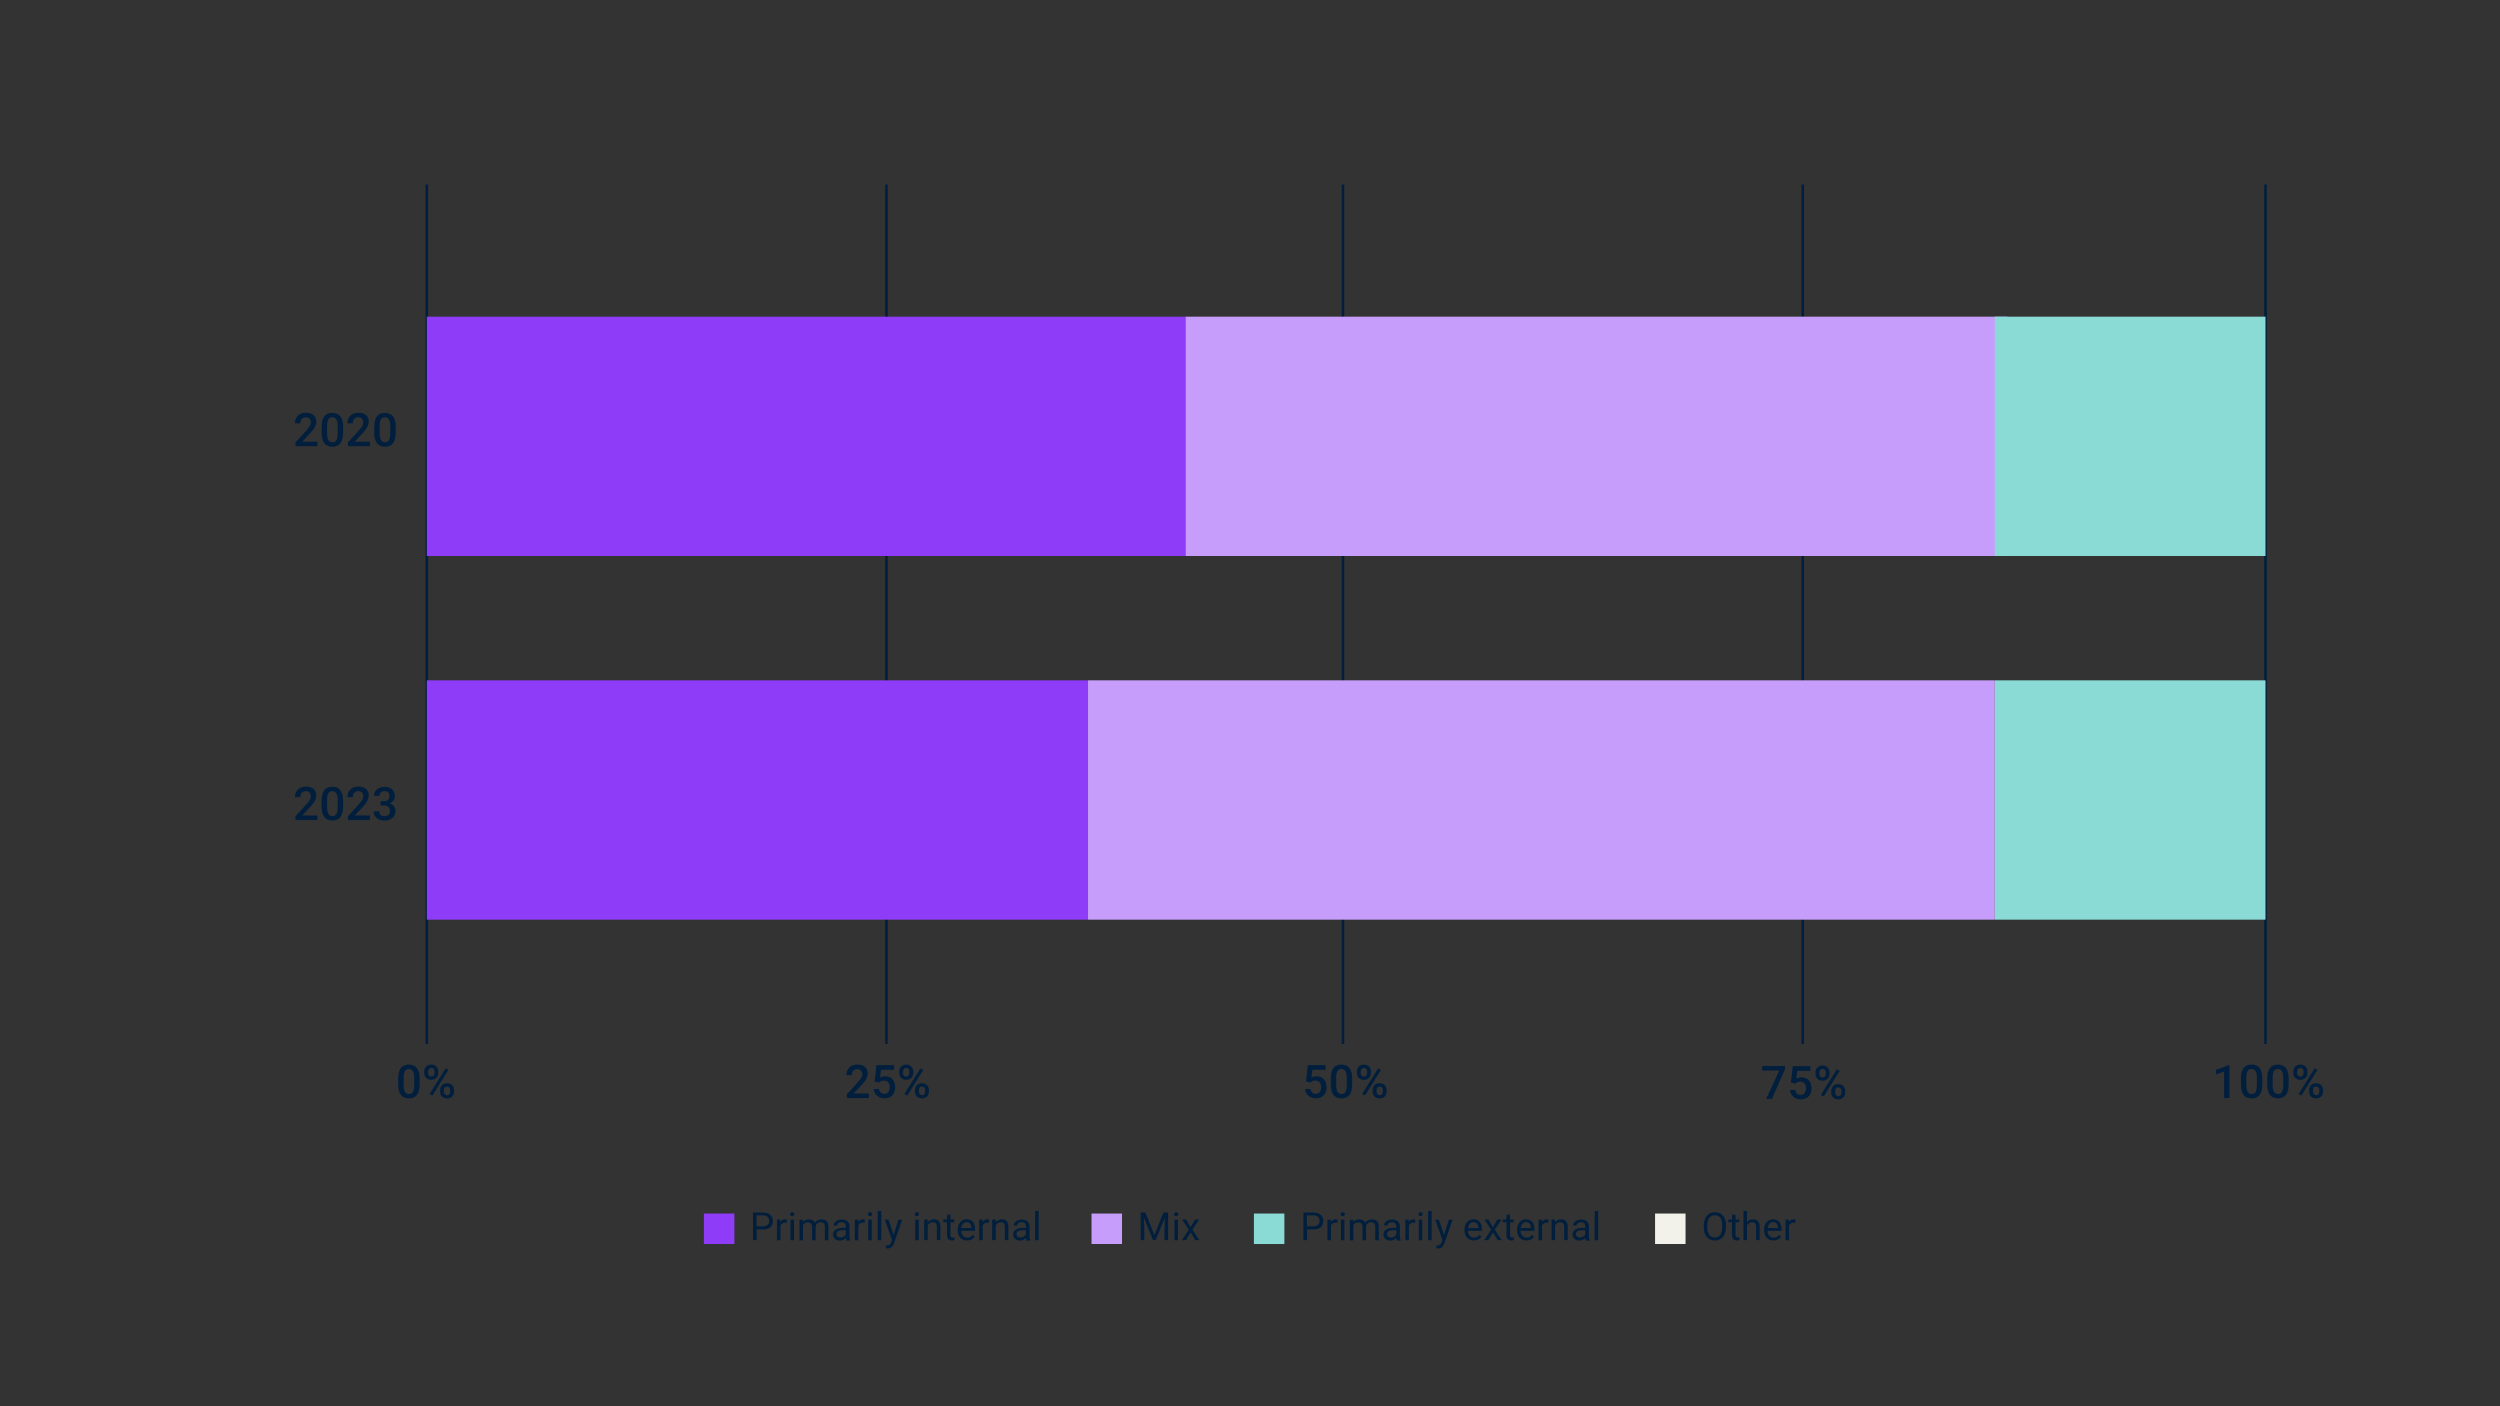 <?xml version="1.0" encoding="utf-8"?>
<!-- Generator: Adobe Illustrator 27.9.0, SVG Export Plug-In . SVG Version: 6.00 Build 0)  -->
<svg version="1.1" id="Layer_1" xmlns="http://www.w3.org/2000/svg" xmlns:xlink="http://www.w3.org/1999/xlink" x="0px" y="0px"
	 viewBox="0 0 1920 1080" style="enable-background:new 0 0 1920 1080;" xml:space="preserve">
<rect x="0" y="0" width="1920" height="1080" fill="#333333" stroke="none"/>
<style type="text/css">
	.st0{fill:none;stroke:#011F3D;stroke-width:1.339;stroke-miterlimit:10;}
	.st1{fill:none;stroke:#011F3D;stroke-width:1.079;stroke-miterlimit:10;}
	.st2{fill:#8E3CF7;}
	.st3{fill:#C69DFB;}
	.st4{fill:#8ADBD5;}
	.st5{fill:#058192;}
	.st6{fill:#F2F2EA;}
	.st7{fill:none;stroke:#011F3D;stroke-width:2.057;stroke-miterlimit:10;}
	.st8{fill:none;stroke:#011F3D;stroke-width:2;stroke-miterlimit:10;}
	.st9{fill:#011F3D;}
	.st10{fill:#FFFFFF;}
</style>
<g>
	<g>
		<path class="st9" d="M581.1,944.1v8.3h-2.8v-21.2h7.8c2.3,0,4.1,0.6,5.5,1.8c1.3,1.2,2,2.8,2,4.7c0,2.1-0.6,3.6-1.9,4.8
			c-1.3,1.1-3.1,1.7-5.5,1.7H581.1z M581.1,941.8h5c1.5,0,2.6-0.4,3.4-1.1c0.8-0.7,1.2-1.7,1.2-3.1c0-1.3-0.4-2.3-1.2-3
			c-0.8-0.8-1.9-1.2-3.3-1.2h-5.2V941.8z"/>
		<path class="st9" d="M604.3,939.1c-0.4-0.1-0.9-0.1-1.3-0.1c-1.8,0-3,0.8-3.6,2.3v11.2h-2.7v-15.8h2.6l0,1.8
			c0.9-1.4,2.1-2.1,3.8-2.1c0.5,0,0.9,0.1,1.2,0.2V939.1z"/>
		<path class="st9" d="M606.8,932.5c0-0.4,0.1-0.8,0.4-1.1c0.3-0.3,0.7-0.5,1.2-0.5c0.5,0,0.9,0.2,1.2,0.5c0.3,0.3,0.4,0.7,0.4,1.1
			s-0.1,0.8-0.4,1.1c-0.3,0.3-0.7,0.4-1.2,0.4c-0.5,0-0.9-0.1-1.2-0.4S606.8,932.9,606.8,932.5z M609.8,952.5h-2.7v-15.8h2.7V952.5z
			"/>
		<path class="st9" d="M616.6,936.7l0.1,1.8c1.2-1.4,2.7-2,4.7-2c2.2,0,3.7,0.8,4.5,2.5c0.5-0.8,1.2-1.4,2-1.8s1.8-0.7,3-0.7
			c3.5,0,5.2,1.8,5.3,5.5v10.6h-2.7V942c0-1.1-0.3-2-0.8-2.5c-0.5-0.6-1.4-0.8-2.6-0.8c-1,0-1.8,0.3-2.5,0.9c-0.7,0.6-1,1.4-1.2,2.4
			v10.5h-2.7v-10.3c0-2.3-1.1-3.4-3.4-3.4c-1.8,0-3,0.8-3.6,2.3v11.5h-2.7v-15.8H616.6z"/>
		<path class="st9" d="M650,952.5c-0.2-0.3-0.3-0.9-0.4-1.7c-1.3,1.3-2.8,2-4.5,2c-1.6,0-2.8-0.4-3.8-1.3c-1-0.9-1.5-2-1.5-3.3
			c0-1.6,0.6-2.9,1.9-3.8c1.2-0.9,3-1.4,5.3-1.4h2.6v-1.2c0-0.9-0.3-1.7-0.8-2.3c-0.6-0.6-1.4-0.8-2.5-0.8c-1,0-1.8,0.2-2.4,0.7
			c-0.7,0.5-1,1.1-1,1.8h-2.7c0-0.8,0.3-1.5,0.8-2.3c0.6-0.7,1.3-1.3,2.3-1.7c1-0.4,2-0.6,3.2-0.6c1.8,0,3.2,0.5,4.3,1.4
			c1,0.9,1.6,2.2,1.6,3.8v7.3c0,1.4,0.2,2.6,0.6,3.5v0.2H650z M645.5,950.4c0.8,0,1.6-0.2,2.4-0.7c0.8-0.4,1.3-1,1.6-1.7v-3.2h-2.1
			c-3.3,0-5,1-5,2.9c0,0.8,0.3,1.5,0.8,2S644.6,950.4,645.5,950.4z"/>
		<path class="st9" d="M664.1,939.1c-0.4-0.1-0.9-0.1-1.3-0.1c-1.8,0-3,0.8-3.6,2.3v11.2h-2.7v-15.8h2.6l0,1.8
			c0.9-1.4,2.1-2.1,3.8-2.1c0.5,0,0.9,0.1,1.2,0.2V939.1z"/>
		<path class="st9" d="M666.6,932.5c0-0.4,0.1-0.8,0.4-1.1c0.3-0.3,0.7-0.5,1.2-0.5c0.5,0,0.9,0.2,1.2,0.5c0.3,0.3,0.4,0.7,0.4,1.1
			s-0.1,0.8-0.4,1.1c-0.3,0.3-0.7,0.4-1.2,0.4c-0.5,0-0.9-0.1-1.2-0.4S666.6,932.9,666.6,932.5z M669.5,952.5h-2.7v-15.8h2.7V952.5z
			"/>
		<path class="st9" d="M676.8,952.5h-2.7V930h2.7V952.5z"/>
		<path class="st9" d="M686.3,948.5l3.7-11.8h2.9l-6.3,18.2c-1,2.6-2.5,3.9-4.7,3.9l-0.5,0l-1-0.2v-2.2l0.7,0.1
			c0.9,0,1.6-0.2,2.1-0.6c0.5-0.4,0.9-1,1.3-2l0.6-1.6l-5.6-15.6h2.9L686.3,948.5z"/>
		<path class="st9" d="M702.6,932.5c0-0.4,0.1-0.8,0.4-1.1c0.3-0.3,0.7-0.5,1.2-0.5s0.9,0.2,1.2,0.5c0.3,0.3,0.4,0.7,0.4,1.1
			s-0.1,0.8-0.4,1.1c-0.3,0.3-0.7,0.4-1.2,0.4s-0.9-0.1-1.2-0.4S702.6,932.9,702.6,932.5z M705.6,952.5h-2.7v-15.8h2.7V952.5z"/>
		<path class="st9" d="M712.4,936.7l0.1,2c1.2-1.5,2.8-2.3,4.7-2.3c3.3,0,5,1.9,5,5.6v10.4h-2.7V942c0-1.1-0.3-2-0.8-2.5
			c-0.5-0.5-1.3-0.8-2.4-0.8c-0.9,0-1.6,0.2-2.3,0.7c-0.7,0.5-1.2,1.1-1.5,1.8v11.2h-2.7v-15.8H712.4z"/>
		<path class="st9" d="M730,932.8v3.8h2.9v2.1H730v9.8c0,0.6,0.1,1.1,0.4,1.4c0.3,0.3,0.7,0.5,1.3,0.5c0.3,0,0.7-0.1,1.3-0.2v2.2
			c-0.7,0.2-1.4,0.3-2.1,0.3c-1.2,0-2.1-0.4-2.7-1.1c-0.6-0.7-0.9-1.8-0.9-3.1v-9.8h-2.9v-2.1h2.9v-3.8H730z"/>
		<path class="st9" d="M742.7,952.7c-2.1,0-3.9-0.7-5.2-2.1c-1.3-1.4-2-3.3-2-5.6v-0.5c0-1.6,0.3-3,0.9-4.2s1.4-2.2,2.5-2.9
			s2.2-1,3.5-1c2.1,0,3.6,0.7,4.8,2s1.7,3.3,1.7,5.8v1.1h-10.7c0,1.6,0.5,2.8,1.4,3.8c0.9,1,2,1.4,3.3,1.4c1,0,1.8-0.2,2.4-0.6
			c0.7-0.4,1.2-0.9,1.7-1.5l1.6,1.3C747.3,951.7,745.3,952.7,742.7,952.7z M742.3,938.6c-1.1,0-2,0.4-2.7,1.2
			c-0.7,0.8-1.2,1.9-1.4,3.3h7.9v-0.2c-0.1-1.4-0.4-2.4-1.1-3.2C744.4,939,743.5,938.6,742.3,938.6z"/>
		<path class="st9" d="M759.6,939.1c-0.4-0.1-0.9-0.1-1.3-0.1c-1.8,0-3,0.8-3.6,2.3v11.2h-2.7v-15.8h2.6l0,1.8
			c0.9-1.4,2.1-2.1,3.8-2.1c0.5,0,0.9,0.1,1.2,0.2V939.1z"/>
		<path class="st9" d="M764.6,936.7l0.1,2c1.2-1.5,2.8-2.3,4.7-2.3c3.3,0,5,1.9,5,5.6v10.4h-2.7V942c0-1.1-0.3-2-0.8-2.5
			c-0.5-0.5-1.3-0.8-2.4-0.8c-0.9,0-1.6,0.2-2.3,0.7s-1.2,1.1-1.5,1.8v11.2h-2.7v-15.8H764.6z"/>
		<path class="st9" d="M788.3,952.5c-0.2-0.3-0.3-0.9-0.4-1.7c-1.3,1.3-2.8,2-4.5,2c-1.6,0-2.8-0.4-3.8-1.3c-1-0.9-1.5-2-1.5-3.3
			c0-1.6,0.6-2.9,1.9-3.8s3-1.4,5.3-1.4h2.6v-1.2c0-0.9-0.3-1.7-0.8-2.3c-0.6-0.6-1.4-0.8-2.5-0.8c-1,0-1.8,0.2-2.4,0.7
			c-0.7,0.5-1,1.1-1,1.8h-2.7c0-0.8,0.3-1.5,0.8-2.3c0.6-0.7,1.3-1.3,2.3-1.7c1-0.4,2-0.6,3.2-0.6c1.8,0,3.2,0.5,4.3,1.4
			s1.6,2.2,1.6,3.8v7.3c0,1.4,0.2,2.6,0.6,3.5v0.2H788.3z M783.8,950.4c0.8,0,1.6-0.2,2.4-0.7c0.8-0.4,1.3-1,1.6-1.7v-3.2h-2.1
			c-3.3,0-5,1-5,2.9c0,0.8,0.3,1.5,0.8,2C782.2,950.2,782.9,950.4,783.8,950.4z"/>
		<path class="st9" d="M797.7,952.5H795V930h2.7V952.5z"/>
	</g>
	<rect x="540.6" y="932" class="st2" width="23.4" height="23.4"/>
	<g>
		<g>
			<path class="st9" d="M879.7,931.2l6.9,17.3l6.9-17.3h3.6v21.2h-2.8v-8.3l0.3-8.9l-7,17.2h-2.1l-7-17.2l0.3,8.9v8.3h-2.8v-21.2
				H879.7z"/>
			<path class="st9" d="M901.7,932.5c0-0.4,0.1-0.8,0.4-1.1c0.3-0.3,0.7-0.5,1.2-0.5s0.9,0.2,1.2,0.5c0.3,0.3,0.4,0.7,0.4,1.1
				s-0.1,0.8-0.4,1.1c-0.3,0.3-0.7,0.4-1.2,0.4s-0.9-0.1-1.2-0.4S901.7,932.9,901.7,932.5z M904.7,952.5H902v-15.8h2.7V952.5z"/>
			<path class="st9" d="M914.3,942.4l3.5-5.8h3.2l-5.2,7.8l5.3,8H918l-3.6-5.9l-3.6,5.9h-3.1l5.3-8l-5.2-7.8h3.1L914.3,942.4z"/>
		</g>
		<rect x="838.3" y="932" class="st3" width="23.4" height="23.4"/>
	</g>
	<g>
		<g>
			<path class="st9" d="M1003.8,944.1v8.3h-2.8v-21.2h7.8c2.3,0,4.1,0.6,5.5,1.8s2,2.8,2,4.7c0,2.1-0.6,3.6-1.9,4.8
				c-1.3,1.1-3.1,1.7-5.5,1.7H1003.8z M1003.8,941.8h5c1.5,0,2.6-0.4,3.4-1.1c0.8-0.7,1.2-1.7,1.2-3.1c0-1.3-0.4-2.3-1.2-3
				c-0.8-0.8-1.9-1.2-3.3-1.2h-5.2V941.8z"/>
			<path class="st9" d="M1027.1,939.1c-0.4-0.1-0.9-0.1-1.3-0.1c-1.8,0-3,0.8-3.6,2.3v11.2h-2.7v-15.8h2.6l0,1.8
				c0.9-1.4,2.1-2.1,3.8-2.1c0.5,0,0.9,0.1,1.2,0.2V939.1z"/>
			<path class="st9" d="M1029.6,932.5c0-0.4,0.1-0.8,0.4-1.1c0.3-0.3,0.7-0.5,1.2-0.5c0.5,0,0.9,0.2,1.2,0.5
				c0.3,0.3,0.4,0.7,0.4,1.1s-0.1,0.8-0.4,1.1s-0.7,0.4-1.2,0.4c-0.5,0-0.9-0.1-1.2-0.4S1029.6,932.9,1029.6,932.5z M1032.5,952.5
				h-2.7v-15.8h2.7V952.5z"/>
			<path class="st9" d="M1039.3,936.7l0.1,1.8c1.2-1.4,2.7-2,4.7-2c2.2,0,3.7,0.8,4.5,2.5c0.5-0.8,1.2-1.4,2-1.8
				c0.8-0.5,1.8-0.7,3-0.7c3.5,0,5.2,1.8,5.3,5.5v10.6h-2.7V942c0-1.1-0.3-2-0.8-2.5c-0.5-0.6-1.4-0.8-2.6-0.8c-1,0-1.8,0.3-2.5,0.9
				c-0.7,0.6-1,1.4-1.2,2.4v10.5h-2.7v-10.3c0-2.3-1.1-3.4-3.4-3.4c-1.8,0-3,0.8-3.6,2.3v11.5h-2.7v-15.8H1039.3z"/>
			<path class="st9" d="M1072.7,952.5c-0.2-0.3-0.3-0.9-0.4-1.7c-1.3,1.3-2.8,2-4.5,2c-1.6,0-2.8-0.4-3.8-1.3s-1.5-2-1.5-3.3
				c0-1.6,0.6-2.9,1.9-3.8c1.2-0.9,3-1.4,5.3-1.4h2.6v-1.2c0-0.9-0.3-1.7-0.8-2.3c-0.6-0.6-1.4-0.8-2.5-0.8c-1,0-1.8,0.2-2.4,0.7
				c-0.7,0.5-1,1.1-1,1.8h-2.7c0-0.8,0.3-1.5,0.8-2.3c0.6-0.7,1.3-1.3,2.3-1.7c1-0.4,2-0.6,3.2-0.6c1.8,0,3.2,0.5,4.3,1.4
				c1,0.9,1.6,2.2,1.6,3.8v7.3c0,1.4,0.2,2.6,0.6,3.5v0.2H1072.7z M1068.3,950.4c0.8,0,1.6-0.2,2.4-0.7c0.8-0.4,1.3-1,1.6-1.7v-3.2
				h-2.1c-3.3,0-5,1-5,2.9c0,0.8,0.3,1.5,0.8,2C1066.6,950.2,1067.4,950.4,1068.3,950.4z"/>
			<path class="st9" d="M1086.9,939.1c-0.4-0.1-0.9-0.1-1.3-0.1c-1.8,0-3,0.8-3.6,2.3v11.2h-2.7v-15.8h2.6l0,1.8
				c0.9-1.4,2.1-2.1,3.8-2.1c0.5,0,0.9,0.1,1.2,0.2V939.1z"/>
			<path class="st9" d="M1089.4,932.5c0-0.4,0.1-0.8,0.4-1.1c0.3-0.3,0.7-0.5,1.2-0.5c0.5,0,0.9,0.2,1.2,0.5
				c0.3,0.3,0.4,0.7,0.4,1.1s-0.1,0.8-0.4,1.1s-0.7,0.4-1.2,0.4c-0.5,0-0.9-0.1-1.2-0.4S1089.4,932.9,1089.4,932.5z M1092.3,952.5
				h-2.7v-15.8h2.7V952.5z"/>
			<path class="st9" d="M1099.5,952.5h-2.7V930h2.7V952.5z"/>
			<path class="st9" d="M1109,948.5l3.7-11.8h2.9l-6.3,18.2c-1,2.6-2.5,3.9-4.7,3.9l-0.5,0l-1-0.2v-2.2l0.7,0.1
				c0.9,0,1.6-0.2,2.1-0.6c0.5-0.4,0.9-1,1.3-2l0.6-1.6l-5.6-15.6h2.9L1109,948.5z"/>
			<path class="st9" d="M1131.9,952.7c-2.1,0-3.9-0.7-5.2-2.1c-1.3-1.4-2-3.3-2-5.6v-0.5c0-1.6,0.3-3,0.9-4.2
				c0.6-1.2,1.4-2.2,2.5-2.9s2.2-1,3.5-1c2.1,0,3.6,0.7,4.8,2s1.7,3.3,1.7,5.8v1.1h-10.7c0,1.6,0.5,2.8,1.4,3.8c0.9,1,2,1.4,3.3,1.4
				c1,0,1.8-0.2,2.4-0.6c0.7-0.4,1.2-0.9,1.7-1.5l1.6,1.3C1136.5,951.7,1134.6,952.7,1131.9,952.7z M1131.6,938.6
				c-1.1,0-2,0.4-2.7,1.2c-0.7,0.8-1.2,1.9-1.4,3.3h7.9v-0.2c-0.1-1.4-0.4-2.4-1.1-3.2C1133.6,939,1132.7,938.6,1131.6,938.6z"/>
			<path class="st9" d="M1146.5,942.4l3.5-5.8h3.2l-5.2,7.8l5.3,8h-3.1l-3.6-5.9l-3.6,5.9h-3.1l5.3-8l-5.2-7.8h3.1L1146.5,942.4z"/>
			<path class="st9" d="M1159.7,932.8v3.8h2.9v2.1h-2.9v9.8c0,0.6,0.1,1.1,0.4,1.4s0.7,0.5,1.3,0.5c0.3,0,0.7-0.1,1.3-0.2v2.2
				c-0.7,0.2-1.4,0.3-2.1,0.3c-1.2,0-2.1-0.4-2.7-1.1c-0.6-0.7-0.9-1.8-0.9-3.1v-9.8h-2.9v-2.1h2.9v-3.8H1159.7z"/>
			<path class="st9" d="M1172.3,952.7c-2.1,0-3.9-0.7-5.2-2.1c-1.3-1.4-2-3.3-2-5.6v-0.5c0-1.6,0.3-3,0.9-4.2
				c0.6-1.2,1.4-2.2,2.5-2.9c1.1-0.7,2.2-1,3.5-1c2.1,0,3.6,0.7,4.8,2s1.7,3.3,1.7,5.8v1.1h-10.7c0,1.6,0.5,2.8,1.4,3.8
				c0.9,1,2,1.4,3.3,1.4c1,0,1.8-0.2,2.4-0.6s1.2-0.9,1.7-1.5l1.6,1.3C1176.9,951.7,1175,952.7,1172.3,952.7z M1172,938.6
				c-1.1,0-2,0.4-2.7,1.2c-0.7,0.8-1.2,1.9-1.4,3.3h7.9v-0.2c-0.1-1.4-0.4-2.4-1.1-3.2C1174,939,1173.1,938.6,1172,938.6z"/>
			<path class="st9" d="M1189.2,939.1c-0.4-0.1-0.9-0.1-1.3-0.1c-1.8,0-3,0.8-3.6,2.3v11.2h-2.7v-15.8h2.6l0,1.8
				c0.9-1.4,2.1-2.1,3.8-2.1c0.5,0,0.9,0.1,1.2,0.2V939.1z"/>
			<path class="st9" d="M1194.2,936.7l0.1,2c1.2-1.5,2.8-2.3,4.7-2.3c3.3,0,5,1.9,5,5.6v10.4h-2.7V942c0-1.1-0.3-2-0.8-2.5
				c-0.5-0.5-1.3-0.8-2.4-0.8c-0.9,0-1.6,0.2-2.3,0.7s-1.2,1.1-1.5,1.8v11.2h-2.7v-15.8H1194.2z"/>
			<path class="st9" d="M1217.9,952.5c-0.2-0.3-0.3-0.9-0.4-1.7c-1.3,1.3-2.8,2-4.5,2c-1.6,0-2.8-0.4-3.8-1.3s-1.5-2-1.5-3.3
				c0-1.6,0.6-2.9,1.9-3.8c1.2-0.9,3-1.4,5.3-1.4h2.6v-1.2c0-0.9-0.3-1.7-0.8-2.3c-0.6-0.6-1.4-0.8-2.5-0.8c-1,0-1.8,0.2-2.4,0.7
				c-0.7,0.5-1,1.1-1,1.8h-2.7c0-0.8,0.3-1.5,0.8-2.3c0.6-0.7,1.3-1.3,2.3-1.7c1-0.4,2-0.6,3.2-0.6c1.8,0,3.2,0.5,4.3,1.4
				c1,0.9,1.6,2.2,1.6,3.8v7.3c0,1.4,0.2,2.6,0.6,3.5v0.2H1217.9z M1213.4,950.4c0.8,0,1.6-0.2,2.4-0.7c0.8-0.4,1.3-1,1.6-1.7v-3.2
				h-2.1c-3.3,0-5,1-5,2.9c0,0.8,0.3,1.5,0.8,2C1211.8,950.2,1212.6,950.4,1213.4,950.4z"/>
			<path class="st9" d="M1227.4,952.5h-2.7V930h2.7V952.5z"/>
		</g>
		<rect x="963" y="932" class="st4" width="23.4" height="23.4"/>
	</g>
	<g>
		<g>
			<path class="st9" d="M1325.5,942.5c0,2.1-0.4,3.9-1,5.4c-0.7,1.6-1.7,2.7-3,3.6c-1.3,0.8-2.8,1.2-4.5,1.2c-1.7,0-3.2-0.4-4.4-1.2
				c-1.3-0.8-2.3-2-3-3.5c-0.7-1.5-1.1-3.3-1.1-5.3v-1.5c0-2,0.4-3.8,1.1-5.4c0.7-1.6,1.7-2.8,3-3.6c1.3-0.8,2.8-1.2,4.5-1.2
				c1.7,0,3.2,0.4,4.5,1.2c1.3,0.8,2.3,2,3,3.6c0.7,1.6,1,3.4,1,5.4V942.5z M1322.7,941.1c0-2.5-0.5-4.5-1.5-5.8c-1-1.3-2.4-2-4.2-2
				c-1.8,0-3.2,0.7-4.2,2c-1,1.3-1.5,3.2-1.6,5.6v1.6c0,2.4,0.5,4.4,1.5,5.8c1,1.4,2.4,2.1,4.2,2.1c1.8,0,3.2-0.7,4.2-2
				c1-1.3,1.5-3.2,1.5-5.7V941.1z"/>
			<path class="st9" d="M1332.9,932.8v3.8h2.9v2.1h-2.9v9.8c0,0.6,0.1,1.1,0.4,1.4s0.7,0.5,1.3,0.5c0.3,0,0.7-0.1,1.3-0.2v2.2
				c-0.7,0.2-1.4,0.3-2.1,0.3c-1.2,0-2.1-0.4-2.7-1.1c-0.6-0.7-0.9-1.8-0.9-3.1v-9.8h-2.9v-2.1h2.9v-3.8H1332.9z"/>
			<path class="st9" d="M1341.7,938.6c1.2-1.5,2.8-2.2,4.7-2.2c3.3,0,5,1.9,5,5.6v10.4h-2.7V942c0-1.1-0.3-2-0.8-2.5
				c-0.5-0.5-1.3-0.8-2.4-0.8c-0.9,0-1.6,0.2-2.3,0.7c-0.7,0.5-1.2,1.1-1.5,1.8v11.2h-2.7V930h2.7V938.6z"/>
			<path class="st9" d="M1362,952.7c-2.1,0-3.9-0.7-5.2-2.1c-1.3-1.4-2-3.3-2-5.6v-0.5c0-1.6,0.3-3,0.9-4.2c0.6-1.2,1.4-2.2,2.5-2.9
				s2.2-1,3.5-1c2.1,0,3.6,0.7,4.8,2c1.1,1.4,1.7,3.3,1.7,5.8v1.1h-10.7c0,1.6,0.5,2.8,1.4,3.8c0.9,1,2,1.4,3.3,1.4
				c1,0,1.8-0.2,2.4-0.6c0.7-0.4,1.2-0.9,1.7-1.5l1.6,1.3C1366.6,951.7,1364.7,952.7,1362,952.7z M1361.7,938.6
				c-1.1,0-2,0.4-2.7,1.2c-0.7,0.8-1.2,1.9-1.4,3.3h7.9v-0.2c-0.1-1.4-0.4-2.4-1.1-3.2C1363.7,939,1362.8,938.6,1361.7,938.6z"/>
			<path class="st9" d="M1378.9,939.1c-0.4-0.1-0.9-0.1-1.3-0.1c-1.8,0-3,0.8-3.6,2.3v11.2h-2.7v-15.8h2.6l0,1.8
				c0.9-1.4,2.1-2.1,3.8-2.1c0.5,0,0.9,0.1,1.2,0.2V939.1z"/>
		</g>
		<rect x="1271.1" y="932" class="st6" width="23.4" height="23.4"/>
	</g>
</g>
<g>
	<line class="st8" x1="327.8" y1="141.7" x2="327.8" y2="801.8"/>
	<line class="st8" x1="680.8" y1="141.7" x2="680.8" y2="801.8"/>
	<line class="st8" x1="1031.4" y1="141.7" x2="1031.4" y2="801.8"/>
	<line class="st8" x1="1384.5" y1="141.7" x2="1384.5" y2="801.8"/>
	<line class="st8" x1="1739.9" y1="141.7" x2="1739.9" y2="801.8"/>
	<rect x="327.8" y="243.2" class="st2" width="582.7" height="183.8"/>
	<rect x="910.5" y="243.2" class="st3" width="631.1" height="183.8"/>
	<rect x="1532" y="243.2" class="st4" width="207.9" height="183.8"/>
	<rect x="327.8" y="522.5" class="st2" width="507.8" height="183.8"/>
	<rect x="835.6" y="522.5" class="st3" width="696.4" height="183.8"/>
	<rect x="1532" y="522.5" class="st4" width="207.9" height="183.8"/>
	<g>
		<path class="st9" d="M243.9,342.7h-17v-2.9l8.4-9.2c1.2-1.4,2.1-2.5,2.6-3.4c0.5-0.9,0.8-1.8,0.8-2.7c0-1.2-0.3-2.2-1-2.9
			s-1.6-1.1-2.7-1.1c-1.4,0-2.4,0.4-3.2,1.2s-1.1,2-1.1,3.4h-4.2c0-1.5,0.3-2.9,1-4.2c0.7-1.2,1.7-2.2,3-2.9c1.3-0.7,2.8-1,4.5-1
			c2.5,0,4.4,0.6,5.8,1.8s2.1,2.9,2.1,5.1c0,1.3-0.4,2.6-1.1,4s-1.9,3-3.5,4.7l-6.2,6.6h11.7V342.7z"/>
		<path class="st9" d="M263.5,332.1c0,3.6-0.7,6.4-2,8.2s-3.4,2.8-6.2,2.8c-2.7,0-4.8-0.9-6.2-2.7s-2.1-4.5-2.1-8V328
			c0-3.6,0.7-6.4,2-8.2c1.4-1.8,3.4-2.7,6.2-2.7c2.8,0,4.8,0.9,6.2,2.7c1.4,1.8,2.1,4.4,2.1,7.9V332.1z M259.3,327.4
			c0-2.4-0.3-4.1-1-5.2c-0.6-1.1-1.7-1.7-3.1-1.7c-1.4,0-2.4,0.5-3,1.6c-0.6,1-1,2.7-1,4.9v5.7c0,2.4,0.3,4.1,1,5.3
			c0.7,1.2,1.7,1.7,3.1,1.7c1.4,0,2.4-0.5,3-1.6c0.6-1.1,1-2.7,1-5V327.4z"/>
		<path class="st9" d="M284.2,342.7h-17v-2.9l8.4-9.2c1.2-1.4,2.1-2.5,2.6-3.4c0.5-0.9,0.8-1.8,0.8-2.7c0-1.2-0.3-2.2-1-2.9
			s-1.6-1.1-2.7-1.1c-1.4,0-2.4,0.4-3.2,1.2s-1.1,2-1.1,3.4h-4.2c0-1.5,0.3-2.9,1-4.2c0.7-1.2,1.7-2.2,3-2.9c1.3-0.7,2.8-1,4.5-1
			c2.5,0,4.4,0.6,5.8,1.8s2.1,2.9,2.1,5.1c0,1.3-0.4,2.6-1.1,4s-1.9,3-3.5,4.7l-6.2,6.6h11.7V342.7z"/>
		<path class="st9" d="M303.9,332.1c0,3.6-0.7,6.4-2,8.2s-3.4,2.8-6.2,2.8c-2.7,0-4.8-0.9-6.2-2.7s-2.1-4.5-2.1-8V328
			c0-3.6,0.7-6.4,2-8.2c1.4-1.8,3.4-2.7,6.2-2.7c2.8,0,4.8,0.9,6.2,2.7c1.4,1.8,2.1,4.4,2.1,7.9V332.1z M299.7,327.4
			c0-2.4-0.3-4.1-1-5.2c-0.6-1.1-1.7-1.7-3.1-1.7c-1.4,0-2.4,0.5-3,1.6c-0.6,1-1,2.7-1,4.9v5.7c0,2.4,0.3,4.1,1,5.3
			c0.7,1.2,1.7,1.7,3.1,1.7c1.4,0,2.4-0.5,3-1.6c0.6-1.1,1-2.7,1-5V327.4z"/>
	</g>
	<g>
		<path class="st9" d="M243.9,629.8h-17v-2.9l8.4-9.2c1.2-1.4,2.1-2.5,2.6-3.4c0.5-0.9,0.8-1.8,0.8-2.7c0-1.2-0.3-2.2-1-2.9
			c-0.7-0.7-1.6-1.1-2.7-1.1c-1.4,0-2.4,0.4-3.2,1.2c-0.8,0.8-1.1,2-1.1,3.4h-4.2c0-1.5,0.3-2.9,1-4.2c0.7-1.2,1.7-2.2,3-2.9
			c1.3-0.7,2.8-1,4.5-1c2.5,0,4.4,0.6,5.8,1.8s2.1,2.9,2.1,5.1c0,1.3-0.4,2.6-1.1,4s-1.9,3-3.5,4.7l-6.2,6.6h11.7V629.8z"/>
		<path class="st9" d="M263.5,619.2c0,3.6-0.7,6.4-2,8.2c-1.4,1.8-3.4,2.8-6.2,2.8c-2.7,0-4.8-0.9-6.2-2.7c-1.4-1.8-2.1-4.5-2.1-8
			v-4.4c0-3.6,0.7-6.4,2-8.2c1.4-1.8,3.4-2.7,6.2-2.7c2.8,0,4.8,0.9,6.2,2.7c1.4,1.8,2.1,4.4,2.1,7.9V619.2z M259.3,614.5
			c0-2.4-0.3-4.1-1-5.2c-0.6-1.1-1.7-1.7-3.1-1.7c-1.4,0-2.4,0.5-3,1.6c-0.6,1-1,2.7-1,4.9v5.7c0,2.4,0.3,4.1,1,5.3s1.7,1.7,3.1,1.7
			c1.4,0,2.4-0.5,3-1.6s1-2.7,1-5V614.5z"/>
		<path class="st9" d="M284.2,629.8h-17v-2.9l8.4-9.2c1.2-1.4,2.1-2.5,2.6-3.4c0.5-0.9,0.8-1.8,0.8-2.7c0-1.2-0.3-2.2-1-2.9
			c-0.7-0.7-1.6-1.1-2.7-1.1c-1.4,0-2.4,0.4-3.2,1.2c-0.8,0.8-1.1,2-1.1,3.4h-4.2c0-1.5,0.3-2.9,1-4.2c0.7-1.2,1.7-2.2,3-2.9
			c1.3-0.7,2.8-1,4.5-1c2.5,0,4.4,0.6,5.8,1.8s2.1,2.9,2.1,5.1c0,1.3-0.4,2.6-1.1,4s-1.9,3-3.5,4.7l-6.2,6.6h11.7V629.8z"/>
		<path class="st9" d="M292.3,615.3h2.6c1.3,0,2.3-0.3,3.1-1s1.1-1.6,1.1-2.9c0-1.2-0.3-2.1-0.9-2.8c-0.6-0.7-1.6-1-2.9-1
			c-1.1,0-2.1,0.3-2.8,1s-1.1,1.5-1.1,2.6h-4.2c0-1.3,0.3-2.5,1-3.5c0.7-1.1,1.6-1.9,2.9-2.5c1.2-0.6,2.6-0.9,4.1-0.9
			c2.5,0,4.5,0.6,5.9,1.9c1.4,1.3,2.2,3,2.2,5.3c0,1.1-0.4,2.2-1.1,3.2c-0.7,1-1.7,1.8-2.8,2.3c1.4,0.5,2.4,1.2,3.2,2.2
			c0.7,1,1.1,2.2,1.1,3.6c0,2.3-0.8,4.1-2.3,5.4c-1.6,1.3-3.6,2-6.1,2c-2.4,0-4.4-0.6-6-1.9c-1.5-1.3-2.3-3-2.3-5.2h4.2
			c0,1.1,0.4,2,1.1,2.7c0.7,0.7,1.7,1,3,1c1.3,0,2.3-0.3,3.1-1c0.8-0.7,1.1-1.7,1.1-3c0-1.3-0.4-2.4-1.2-3.1c-0.8-0.7-2-1.1-3.5-1.1
			h-2.5V615.3z"/>
	</g>
	<g>
		<path class="st9" d="M322.3,832.6c0,3.6-0.7,6.4-2,8.2c-1.4,1.8-3.4,2.8-6.2,2.8c-2.7,0-4.8-0.9-6.2-2.7c-1.4-1.8-2.1-4.5-2.1-8
			v-4.4c0-3.6,0.7-6.4,2-8.2c1.4-1.8,3.4-2.7,6.2-2.7c2.8,0,4.8,0.9,6.2,2.7c1.4,1.8,2.1,4.4,2.1,7.9V832.6z M318.1,827.9
			c0-2.4-0.3-4.1-1-5.2c-0.6-1.1-1.7-1.7-3.1-1.7c-1.4,0-2.4,0.5-3,1.6c-0.6,1-1,2.7-1,4.9v5.7c0,2.4,0.3,4.1,1,5.3s1.7,1.7,3.1,1.7
			c1.4,0,2.4-0.5,3-1.6s1-2.7,1-5V827.9z"/>
		<path class="st9" d="M325.8,822.9c0-1.5,0.5-2.8,1.5-3.8c1-1,2.3-1.5,3.9-1.5c1.6,0,2.9,0.5,3.9,1.5c1,1,1.5,2.3,1.5,3.8v1.2
			c0,1.5-0.5,2.8-1.5,3.7c-1,1-2.3,1.5-3.9,1.5c-1.6,0-2.8-0.5-3.9-1.4c-1-1-1.5-2.2-1.5-3.9V822.9z M328.8,824.2
			c0,0.8,0.2,1.4,0.7,1.9c0.4,0.5,1,0.7,1.8,0.7c0.7,0,1.3-0.2,1.7-0.7c0.4-0.5,0.7-1.2,0.7-2v-1.3c0-0.8-0.2-1.4-0.7-1.9
			c-0.4-0.5-1-0.7-1.8-0.7c-0.7,0-1.3,0.3-1.7,0.8c-0.4,0.5-0.7,1.2-0.7,2V824.2z M332.1,841.4l-2.2-1.2l12.3-19.7l2.2,1.2
			L332.1,841.4z M338,837.1c0-1.5,0.5-2.8,1.5-3.8c1-1,2.3-1.4,3.8-1.4c1.6,0,2.9,0.5,3.9,1.4c1,1,1.5,2.3,1.5,3.9v1.2
			c0,1.5-0.5,2.7-1.4,3.7c-1,1-2.3,1.5-3.9,1.5c-1.6,0-2.9-0.5-3.9-1.4c-1-1-1.5-2.2-1.5-3.8V837.1z M340.9,838.4
			c0,0.8,0.2,1.4,0.7,1.9s1,0.8,1.8,0.8c0.7,0,1.3-0.2,1.7-0.7c0.4-0.5,0.6-1.2,0.6-2v-1.3c0-0.8-0.2-1.5-0.7-1.9
			c-0.5-0.5-1-0.7-1.7-0.7c-0.7,0-1.3,0.2-1.7,0.7s-0.7,1.2-0.7,2V838.4z"/>
	</g>
	<g>
		<path class="st9" d="M667.4,843.3h-17v-2.9l8.4-9.2c1.2-1.4,2.1-2.5,2.6-3.4c0.5-0.9,0.8-1.8,0.8-2.7c0-1.2-0.3-2.2-1-2.9
			c-0.7-0.7-1.6-1.1-2.7-1.1c-1.4,0-2.4,0.4-3.2,1.2c-0.8,0.8-1.1,2-1.1,3.4h-4.2c0-1.5,0.3-2.9,1-4.2c0.7-1.2,1.7-2.2,3-2.9
			c1.3-0.7,2.8-1,4.5-1c2.5,0,4.4,0.6,5.8,1.8s2.1,2.9,2.1,5.1c0,1.3-0.4,2.6-1.1,4s-1.9,3-3.5,4.7l-6.2,6.6h11.7V843.3z"/>
		<path class="st9" d="M671.7,830.7l1.4-12.7h13.6v3.6h-10.1l-0.7,6c1.2-0.7,2.5-1,4-1c2.4,0,4.3,0.8,5.6,2.3c1.3,1.5,2,3.6,2,6.2
			c0,2.6-0.7,4.6-2.2,6.1c-1.5,1.5-3.5,2.3-6.1,2.3c-2.3,0-4.2-0.7-5.7-2c-1.5-1.3-2.3-3-2.5-5.2h4.1c0.2,1.2,0.6,2.2,1.3,2.8
			s1.7,1,2.8,1c1.3,0,2.3-0.5,3-1.4s1.1-2.2,1.1-3.8c0-1.5-0.4-2.8-1.2-3.7s-1.9-1.3-3.3-1.3c-0.8,0-1.4,0.1-1.9,0.3
			c-0.5,0.2-1.1,0.6-1.7,1.2L671.7,830.7z"/>
		<path class="st9" d="M690.6,822.9c0-1.5,0.5-2.8,1.5-3.8c1-1,2.3-1.5,3.9-1.5c1.6,0,2.9,0.5,3.9,1.5c1,1,1.5,2.3,1.5,3.8v1.2
			c0,1.5-0.5,2.8-1.5,3.7c-1,1-2.3,1.5-3.9,1.5c-1.6,0-2.8-0.5-3.9-1.4c-1-1-1.5-2.2-1.5-3.9V822.9z M693.5,824.2
			c0,0.8,0.2,1.4,0.7,1.9c0.4,0.5,1,0.7,1.8,0.7c0.7,0,1.3-0.2,1.7-0.7c0.4-0.5,0.7-1.2,0.7-2v-1.3c0-0.8-0.2-1.4-0.7-1.9
			c-0.4-0.5-1-0.7-1.8-0.7c-0.7,0-1.3,0.3-1.7,0.8c-0.4,0.5-0.7,1.2-0.7,2V824.2z M696.8,841.4l-2.2-1.2l12.3-19.7l2.2,1.2
			L696.8,841.4z M702.7,837.1c0-1.5,0.5-2.8,1.5-3.8c1-1,2.3-1.4,3.8-1.4c1.6,0,2.9,0.5,3.9,1.4c1,1,1.5,2.3,1.5,3.9v1.2
			c0,1.5-0.5,2.7-1.4,3.7c-1,1-2.3,1.5-3.9,1.5c-1.6,0-2.9-0.5-3.9-1.4c-1-1-1.5-2.2-1.5-3.8V837.1z M705.7,838.4
			c0,0.8,0.2,1.4,0.7,1.9s1,0.8,1.8,0.8c0.7,0,1.3-0.2,1.7-0.7c0.4-0.5,0.6-1.2,0.6-2v-1.3c0-0.8-0.2-1.5-0.7-1.9
			c-0.5-0.5-1-0.7-1.7-0.7c-0.7,0-1.3,0.2-1.7,0.7s-0.7,1.2-0.7,2V838.4z"/>
	</g>
	<g>
		<path class="st9" d="M1003,830.7l1.4-12.7h13.6v3.6h-10.1l-0.7,6c1.2-0.7,2.5-1,4-1c2.4,0,4.3,0.8,5.6,2.3c1.3,1.5,2,3.6,2,6.2
			c0,2.6-0.7,4.6-2.2,6.1c-1.5,1.5-3.5,2.3-6.1,2.3c-2.3,0-4.2-0.7-5.7-2c-1.5-1.3-2.3-3-2.5-5.2h4.1c0.2,1.2,0.6,2.2,1.3,2.8
			s1.7,1,2.8,1c1.3,0,2.3-0.5,3-1.4s1.1-2.2,1.1-3.8c0-1.5-0.4-2.8-1.2-3.7s-1.9-1.3-3.3-1.3c-0.8,0-1.4,0.1-1.9,0.3
			c-0.5,0.2-1.1,0.6-1.7,1.2L1003,830.7z"/>
		<path class="st9" d="M1038.5,832.6c0,3.6-0.7,6.4-2,8.2c-1.4,1.8-3.4,2.8-6.2,2.8c-2.7,0-4.8-0.9-6.2-2.7c-1.4-1.8-2.1-4.5-2.1-8
			v-4.4c0-3.6,0.7-6.4,2-8.2c1.4-1.8,3.4-2.7,6.2-2.7c2.8,0,4.8,0.9,6.2,2.7c1.4,1.8,2.1,4.4,2.1,7.9V832.6z M1034.3,827.9
			c0-2.4-0.3-4.1-1-5.2c-0.6-1.1-1.7-1.7-3.1-1.7c-1.4,0-2.4,0.5-3,1.6c-0.6,1-1,2.7-1,4.9v5.7c0,2.4,0.3,4.1,1,5.3s1.7,1.7,3.1,1.7
			c1.4,0,2.4-0.5,3-1.6s1-2.7,1-5V827.9z"/>
		<path class="st9" d="M1042.1,822.9c0-1.5,0.5-2.8,1.5-3.8c1-1,2.3-1.5,3.9-1.5c1.6,0,2.9,0.5,3.9,1.5c1,1,1.5,2.3,1.5,3.8v1.2
			c0,1.5-0.5,2.8-1.5,3.7c-1,1-2.3,1.5-3.9,1.5c-1.6,0-2.8-0.5-3.9-1.4c-1-1-1.5-2.2-1.5-3.9V822.9z M1045,824.2
			c0,0.8,0.2,1.4,0.7,1.9c0.4,0.5,1,0.7,1.8,0.7c0.7,0,1.3-0.2,1.7-0.7c0.4-0.5,0.7-1.2,0.7-2v-1.3c0-0.8-0.2-1.4-0.7-1.9
			c-0.4-0.5-1-0.7-1.8-0.7c-0.7,0-1.3,0.3-1.7,0.8c-0.4,0.5-0.7,1.2-0.7,2V824.2z M1048.3,841.4l-2.2-1.2l12.3-19.7l2.2,1.2
			L1048.3,841.4z M1054.2,837.1c0-1.5,0.5-2.8,1.5-3.8c1-1,2.3-1.4,3.8-1.4c1.6,0,2.9,0.5,3.9,1.4c1,1,1.5,2.3,1.5,3.9v1.2
			c0,1.5-0.5,2.7-1.4,3.7c-1,1-2.3,1.5-3.9,1.5c-1.6,0-2.9-0.5-3.9-1.4c-1-1-1.5-2.2-1.5-3.8V837.1z M1057.2,838.4
			c0,0.8,0.2,1.4,0.7,1.9s1,0.8,1.8,0.8c0.7,0,1.3-0.2,1.7-0.7c0.4-0.5,0.6-1.2,0.6-2v-1.3c0-0.8-0.2-1.5-0.7-1.9
			c-0.5-0.5-1-0.7-1.7-0.7c-0.7,0-1.3,0.2-1.7,0.7s-0.7,1.2-0.7,2V838.4z"/>
	</g>
	<g>
		<path class="st9" d="M1370.9,821.1l-10.1,22.9h-4.4l10.1-21.9h-13.1v-3.4h17.5V821.1z"/>
		<path class="st9" d="M1375.4,831.5l1.4-12.7h13.6v3.6h-10.1l-0.7,6c1.2-0.7,2.5-1,4-1c2.4,0,4.3,0.8,5.6,2.3c1.3,1.5,2,3.6,2,6.2
			c0,2.6-0.7,4.6-2.2,6.1c-1.5,1.5-3.5,2.3-6.1,2.3c-2.3,0-4.2-0.7-5.7-2c-1.5-1.3-2.3-3-2.5-5.2h4.1c0.2,1.2,0.6,2.2,1.3,2.8
			s1.7,1,2.8,1c1.3,0,2.3-0.5,3-1.4s1.1-2.2,1.1-3.8c0-1.5-0.4-2.8-1.2-3.7s-1.9-1.3-3.3-1.3c-0.8,0-1.4,0.1-1.9,0.3
			c-0.5,0.2-1.1,0.6-1.7,1.2L1375.4,831.5z"/>
		<path class="st9" d="M1394.3,823.6c0-1.5,0.5-2.8,1.5-3.8c1-1,2.3-1.5,3.9-1.5c1.6,0,2.9,0.5,3.9,1.5c1,1,1.5,2.3,1.5,3.8v1.2
			c0,1.5-0.5,2.8-1.5,3.7c-1,1-2.3,1.5-3.9,1.5c-1.6,0-2.8-0.5-3.9-1.4c-1-1-1.5-2.2-1.5-3.9V823.6z M1397.3,824.9
			c0,0.8,0.2,1.4,0.7,1.9c0.4,0.5,1,0.7,1.8,0.7c0.7,0,1.3-0.2,1.7-0.7c0.4-0.5,0.7-1.2,0.7-2v-1.3c0-0.8-0.2-1.4-0.7-1.9
			c-0.4-0.5-1-0.7-1.8-0.7c-0.7,0-1.3,0.3-1.7,0.8c-0.4,0.5-0.7,1.2-0.7,2V824.9z M1400.6,842.1l-2.2-1.2l12.3-19.7l2.2,1.2
			L1400.6,842.1z M1406.4,837.8c0-1.5,0.5-2.8,1.5-3.8c1-1,2.3-1.4,3.8-1.4c1.6,0,2.9,0.5,3.9,1.4c1,1,1.5,2.3,1.5,3.9v1.2
			c0,1.5-0.5,2.7-1.4,3.7c-1,1-2.3,1.5-3.9,1.5c-1.6,0-2.9-0.5-3.9-1.4c-1-1-1.5-2.2-1.5-3.8V837.8z M1409.4,839.1
			c0,0.8,0.2,1.4,0.7,1.9s1,0.8,1.8,0.8c0.7,0,1.3-0.2,1.7-0.7c0.4-0.5,0.6-1.2,0.6-2v-1.3c0-0.8-0.2-1.5-0.7-1.9
			c-0.5-0.5-1-0.7-1.7-0.7c-0.7,0-1.3,0.2-1.7,0.7s-0.7,1.2-0.7,2V839.1z"/>
	</g>
	<g>
		<path class="st9" d="M1712.3,843.3h-4.2V823l-6.2,2.1v-3.5l9.8-3.6h0.5V843.3z"/>
		<path class="st9" d="M1737.5,832.6c0,3.6-0.7,6.4-2,8.2c-1.4,1.8-3.4,2.8-6.2,2.8c-2.7,0-4.8-0.9-6.2-2.7c-1.4-1.8-2.1-4.5-2.1-8
			v-4.4c0-3.6,0.7-6.4,2-8.2c1.4-1.8,3.4-2.7,6.2-2.7c2.8,0,4.8,0.9,6.2,2.7c1.4,1.8,2.1,4.4,2.1,7.9V832.6z M1733.3,827.9
			c0-2.4-0.3-4.1-1-5.2c-0.6-1.1-1.7-1.7-3.1-1.7c-1.4,0-2.4,0.5-3,1.6c-0.6,1-1,2.7-1,4.9v5.7c0,2.4,0.3,4.1,1,5.3s1.7,1.7,3.1,1.7
			c1.4,0,2.4-0.5,3-1.6s1-2.7,1-5V827.9z"/>
		<path class="st9" d="M1757.7,832.6c0,3.6-0.7,6.4-2,8.2c-1.4,1.8-3.4,2.8-6.2,2.8c-2.7,0-4.8-0.9-6.2-2.7c-1.4-1.8-2.1-4.5-2.1-8
			v-4.4c0-3.6,0.7-6.4,2-8.2c1.4-1.8,3.4-2.7,6.2-2.7c2.8,0,4.8,0.9,6.2,2.7c1.4,1.8,2.1,4.4,2.1,7.9V832.6z M1753.5,827.9
			c0-2.4-0.3-4.1-1-5.2c-0.6-1.1-1.7-1.7-3.1-1.7c-1.4,0-2.4,0.5-3,1.6c-0.6,1-1,2.7-1,4.9v5.7c0,2.4,0.3,4.1,1,5.3s1.7,1.7,3.1,1.7
			c1.4,0,2.4-0.5,3-1.6s1-2.7,1-5V827.9z"/>
		<path class="st9" d="M1761.3,822.9c0-1.5,0.5-2.8,1.5-3.8c1-1,2.3-1.5,3.9-1.5c1.6,0,2.9,0.5,3.9,1.5c1,1,1.5,2.3,1.5,3.8v1.2
			c0,1.5-0.5,2.8-1.5,3.7c-1,1-2.3,1.5-3.9,1.5c-1.6,0-2.8-0.5-3.9-1.4c-1-1-1.5-2.2-1.5-3.9V822.9z M1764.2,824.2
			c0,0.8,0.2,1.4,0.7,1.9c0.4,0.5,1,0.7,1.8,0.7c0.7,0,1.3-0.2,1.7-0.7c0.4-0.5,0.7-1.2,0.7-2v-1.3c0-0.8-0.2-1.4-0.7-1.9
			c-0.4-0.5-1-0.7-1.8-0.7c-0.7,0-1.3,0.3-1.7,0.8c-0.4,0.5-0.7,1.2-0.7,2V824.2z M1767.5,841.4l-2.2-1.2l12.3-19.7l2.2,1.2
			L1767.5,841.4z M1773.4,837.1c0-1.5,0.5-2.8,1.5-3.8c1-1,2.3-1.4,3.8-1.4c1.6,0,2.9,0.5,3.9,1.4c1,1,1.5,2.3,1.5,3.9v1.2
			c0,1.5-0.5,2.7-1.4,3.7c-1,1-2.3,1.5-3.9,1.5c-1.6,0-2.9-0.5-3.9-1.4c-1-1-1.5-2.2-1.5-3.8V837.1z M1776.4,838.4
			c0,0.8,0.2,1.4,0.7,1.9s1,0.8,1.8,0.8c0.7,0,1.3-0.2,1.7-0.7c0.4-0.5,0.6-1.2,0.6-2v-1.3c0-0.8-0.2-1.5-0.7-1.9
			c-0.5-0.5-1-0.7-1.7-0.7c-0.7,0-1.3,0.2-1.7,0.7s-0.7,1.2-0.7,2V838.4z"/>
	</g>
</g>
</svg>
